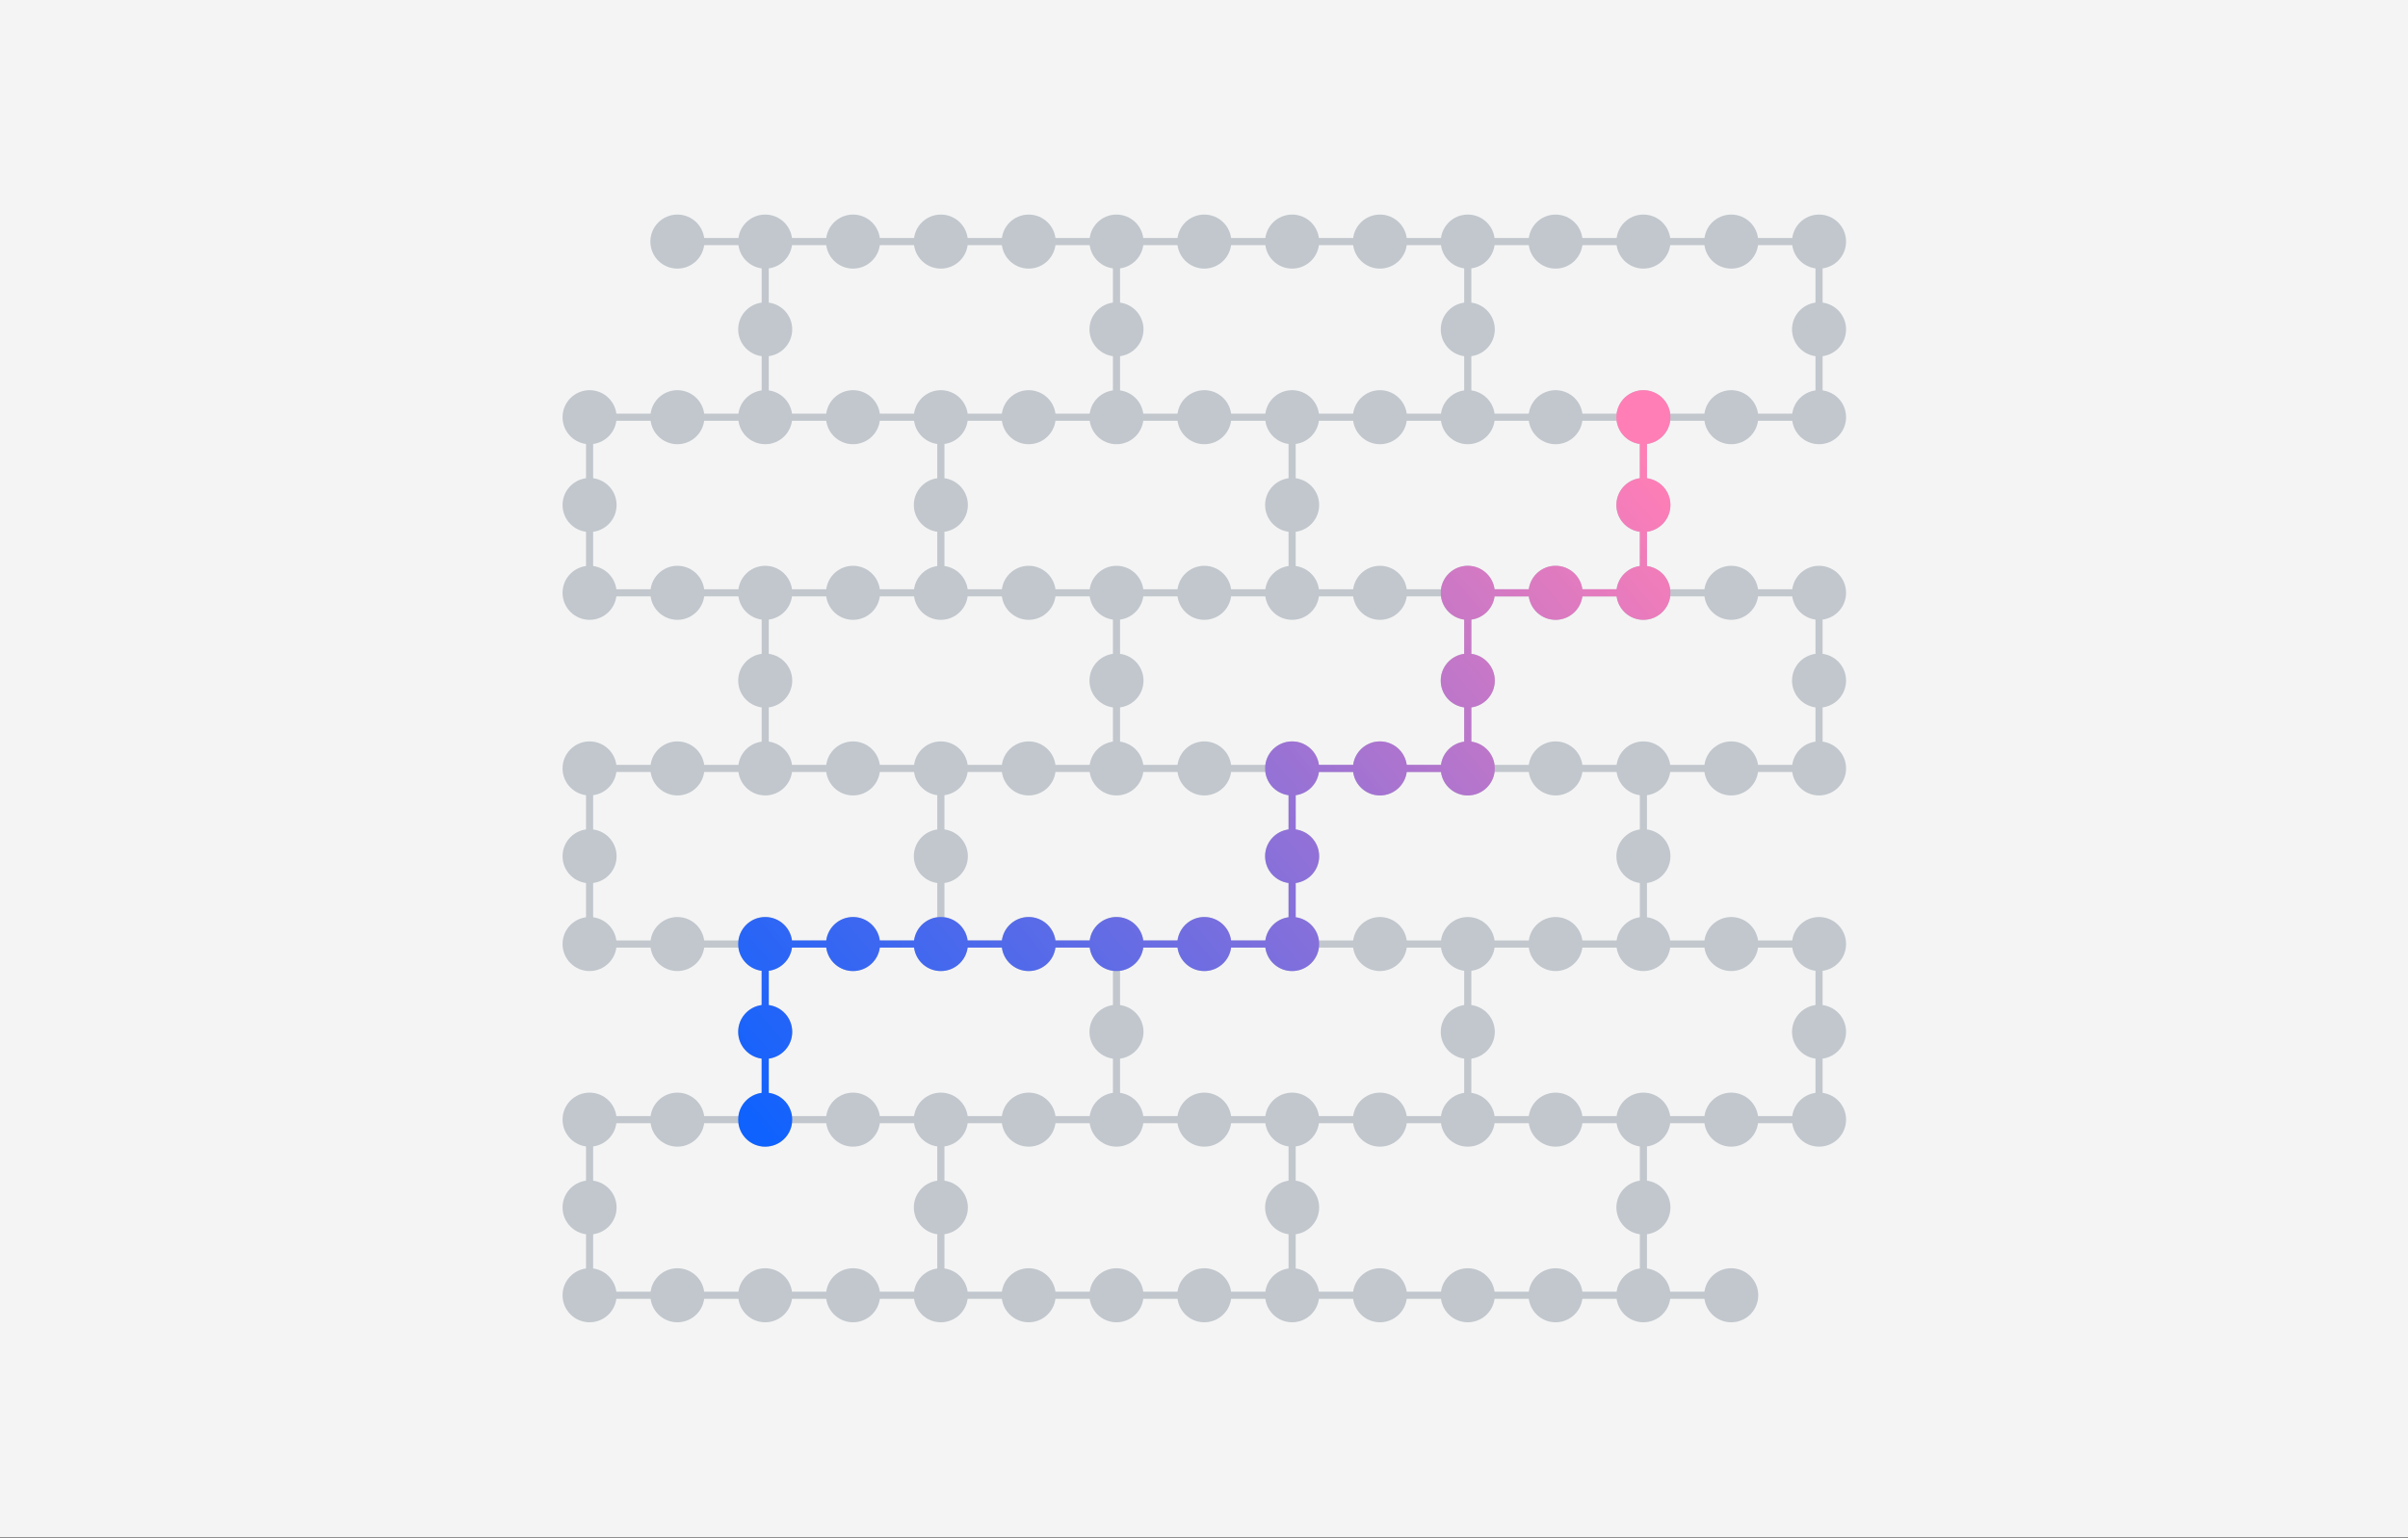 <svg width="1999" height="1277" viewBox="0 0 1999 1277" fill="none" xmlns="http://www.w3.org/2000/svg">
<rect x="0" y="0" width="1999" height="1277" fill="#333333" stroke="none"/>
<rect width="1999" height="1276.54" fill="#F4F4F4"/>
<path d="M635.239 200.58V346.387" stroke="#C1C7CD" stroke-width="5.915"/>
<path d="M489.432 346.387V492.193" stroke="#C1C7CD" stroke-width="5.915"/>
<path d="M489.432 638V783.807" stroke="#C1C7CD" stroke-width="5.915"/>
<path d="M489.432 929.613V1075.42" stroke="#C1C7CD" stroke-width="5.915"/>
<path d="M635.239 783.807V929.613" stroke="#C1C7CD" stroke-width="5.915"/>
<path d="M635.239 492.193V638" stroke="#C1C7CD" stroke-width="5.915"/>
<path d="M926.852 200.58V346.387" stroke="#C1C7CD" stroke-width="5.915"/>
<path d="M781.045 346.387V492.193" stroke="#C1C7CD" stroke-width="5.915"/>
<path d="M781.045 638V783.807" stroke="#C1C7CD" stroke-width="5.915"/>
<path d="M781.045 929.613V1075.42" stroke="#C1C7CD" stroke-width="5.915"/>
<path d="M926.852 783.807V929.613" stroke="#C1C7CD" stroke-width="5.915"/>
<path d="M926.852 492.193V638" stroke="#C1C7CD" stroke-width="5.915"/>
<path d="M1218.47 200.58V346.387" stroke="#C1C7CD" stroke-width="5.915"/>
<path d="M1072.66 346.387V492.193" stroke="#C1C7CD" stroke-width="5.915"/>
<path d="M1072.66 638V783.807" stroke="#C1C7CD" stroke-width="5.915"/>
<path d="M1072.66 929.613V1075.42" stroke="#C1C7CD" stroke-width="5.915"/>
<path d="M1218.47 783.807V929.613" stroke="#C1C7CD" stroke-width="5.915"/>
<path d="M1218.47 492.193V638" stroke="#C1C7CD" stroke-width="5.915"/>
<path d="M1510.08 200.58V346.387" stroke="#C1C7CD" stroke-width="5.915"/>
<path d="M1364.27 346.387V492.193" stroke="#C1C7CD" stroke-width="5.915"/>
<path d="M1364.27 638V783.807" stroke="#C1C7CD" stroke-width="5.915"/>
<path d="M1364.27 929.613V1075.42" stroke="#C1C7CD" stroke-width="5.915"/>
<path d="M1510.08 783.807V929.613" stroke="#C1C7CD" stroke-width="5.915"/>
<path d="M1510.08 492.193V638" stroke="#C1C7CD" stroke-width="5.915"/>
<path d="M562.335 200.58H1510.08" stroke="#C1C7CD" stroke-width="5.915"/>
<path d="M489.432 346.387L1510.08 346.387" stroke="#C1C7CD" stroke-width="5.915"/>
<path d="M489.432 492.193L1510.08 492.193" stroke="#C1C7CD" stroke-width="5.915"/>
<path d="M489.432 638L1510.08 638" stroke="#C1C7CD" stroke-width="5.915"/>
<path d="M489.432 783.807L1510.08 783.807" stroke="#C1C7CD" stroke-width="5.915"/>
<path d="M489.432 929.613L1510.08 929.613" stroke="#C1C7CD" stroke-width="5.915"/>
<path d="M489.432 1075.42L1437.18 1075.42" stroke="#C1C7CD" stroke-width="5.915"/>
<circle cx="562.335" cy="200.58" r="22.432" fill="#C1C7CD"/>
<circle cx="22.432" cy="22.432" r="22.432" transform="matrix(-1 0 0 1 1532.51 323.955)" fill="#C1C7CD"/>
<circle cx="22.432" cy="22.432" r="22.432" transform="matrix(-1 0 0 1 1532.51 615.568)" fill="#C1C7CD"/>
<circle cx="22.432" cy="22.432" r="22.432" transform="matrix(-1 0 0 1 1532.51 907.182)" fill="#C1C7CD"/>
<circle cx="22.432" cy="22.432" r="22.432" transform="matrix(-1 0 0 1 1532.51 469.762)" fill="#C1C7CD"/>
<circle cx="22.432" cy="22.432" r="22.432" transform="matrix(-1 0 0 1 1532.51 761.375)" fill="#C1C7CD"/>
<circle cx="22.432" cy="22.432" r="22.432" transform="matrix(-1 0 0 1 1459.61 323.955)" fill="#C1C7CD"/>
<circle cx="22.432" cy="22.432" r="22.432" transform="matrix(-1 0 0 1 1459.61 615.568)" fill="#C1C7CD"/>
<circle cx="22.432" cy="22.432" r="22.432" transform="matrix(-1 0 0 1 1459.61 907.182)" fill="#C1C7CD"/>
<circle cx="22.432" cy="22.432" r="22.432" transform="matrix(-1 0 0 1 1459.61 469.762)" fill="#C1C7CD"/>
<circle cx="22.432" cy="22.432" r="22.432" transform="matrix(-1 0 0 1 1459.61 761.375)" fill="#C1C7CD"/>
<circle cx="22.432" cy="22.432" r="22.432" transform="matrix(-1 0 0 1 1459.61 1052.99)" fill="#C1C7CD"/>
<circle cx="635.238" cy="200.58" r="22.432" fill="#C1C7CD"/>
<circle cx="22.432" cy="22.432" r="22.432" transform="matrix(-1 0 0 1 511.864 323.955)" fill="#C1C7CD"/>
<circle cx="22.432" cy="22.432" r="22.432" transform="matrix(-1 0 0 1 511.864 615.568)" fill="#C1C7CD"/>
<circle cx="22.432" cy="22.432" r="22.432" transform="matrix(-1 0 0 1 511.864 907.182)" fill="#C1C7CD"/>
<circle cx="22.432" cy="22.432" r="22.432" transform="matrix(-1 0 0 1 511.864 469.762)" fill="#C1C7CD"/>
<circle cx="22.432" cy="22.432" r="22.432" transform="matrix(-1 0 0 1 511.864 761.375)" fill="#C1C7CD"/>
<circle cx="22.432" cy="22.432" r="22.432" transform="matrix(-1 0 0 1 511.864 1052.99)" fill="#C1C7CD"/>
<circle cx="635.238" cy="273.483" r="22.432" fill="#C1C7CD"/>
<circle cx="489.432" cy="419.29" r="22.432" fill="#C1C7CD"/>
<circle cx="489.432" cy="710.904" r="22.432" fill="#C1C7CD"/>
<circle cx="489.432" cy="1002.52" r="22.432" fill="#C1C7CD"/>
<circle cx="781.045" cy="419.29" r="22.432" fill="#C1C7CD"/>
<circle cx="781.045" cy="710.904" r="22.432" fill="#C1C7CD"/>
<circle cx="781.045" cy="1002.52" r="22.432" fill="#C1C7CD"/>
<circle cx="1072.66" cy="419.29" r="22.432" fill="#C1C7CD"/>
<circle cx="1072.66" cy="710.904" r="22.432" fill="#C1C7CD"/>
<circle cx="1072.66" cy="1002.52" r="22.432" fill="#C1C7CD"/>
<circle cx="1364.27" cy="419.29" r="22.432" fill="#C1C7CD"/>
<circle cx="1364.27" cy="710.904" r="22.432" fill="#C1C7CD"/>
<circle cx="1364.27" cy="1002.52" r="22.432" fill="#C1C7CD"/>
<circle cx="22.432" cy="22.432" r="22.432" transform="matrix(-1 0 0 1 1386.7 323.955)" fill="#C1C7CD"/>
<circle cx="22.432" cy="22.432" r="22.432" transform="matrix(-1 0 0 1 1386.7 615.568)" fill="#C1C7CD"/>
<circle cx="22.432" cy="22.432" r="22.432" transform="matrix(-1 0 0 1 1386.7 907.182)" fill="#C1C7CD"/>
<circle cx="22.432" cy="22.432" r="22.432" transform="matrix(-1 0 0 1 1386.7 469.762)" fill="#C1C7CD"/>
<circle cx="22.432" cy="22.432" r="22.432" transform="matrix(-1 0 0 1 1386.7 761.375)" fill="#C1C7CD"/>
<circle cx="22.432" cy="22.432" r="22.432" transform="matrix(-1 0 0 1 1386.7 1052.99)" fill="#C1C7CD"/>
<circle cx="22.432" cy="22.432" r="22.432" transform="matrix(-1 0 0 1 1313.8 323.955)" fill="#C1C7CD"/>
<circle cx="22.432" cy="22.432" r="22.432" transform="matrix(-1 0 0 1 1313.8 615.568)" fill="#C1C7CD"/>
<circle cx="22.432" cy="22.432" r="22.432" transform="matrix(-1 0 0 1 1313.8 907.182)" fill="#C1C7CD"/>
<circle cx="22.432" cy="22.432" r="22.432" transform="matrix(-1 0 0 1 1313.8 469.762)" fill="#C1C7CD"/>
<circle cx="22.432" cy="22.432" r="22.432" transform="matrix(-1 0 0 1 1313.8 761.375)" fill="#C1C7CD"/>
<circle cx="22.432" cy="22.432" r="22.432" transform="matrix(-1 0 0 1 1313.8 1052.99)" fill="#C1C7CD"/>
<circle cx="22.432" cy="22.432" r="22.432" transform="matrix(-1 0 0 1 1240.9 323.955)" fill="#C1C7CD"/>
<circle cx="22.432" cy="22.432" r="22.432" transform="matrix(-1 0 0 1 1240.9 615.568)" fill="#C1C7CD"/>
<circle cx="22.432" cy="22.432" r="22.432" transform="matrix(-1 0 0 1 1240.9 907.182)" fill="#C1C7CD"/>
<circle cx="22.432" cy="22.432" r="22.432" transform="matrix(-1 0 0 1 1240.9 469.762)" fill="#C1C7CD"/>
<circle cx="22.432" cy="22.432" r="22.432" transform="matrix(-1 0 0 1 1240.9 761.375)" fill="#C1C7CD"/>
<circle cx="22.432" cy="22.432" r="22.432" transform="matrix(-1 0 0 1 1240.9 1052.99)" fill="#C1C7CD"/>
<circle cx="926.852" cy="273.483" r="22.432" fill="#C1C7CD"/>
<circle cx="22.432" cy="22.432" r="22.432" transform="matrix(-1 0 0 1 1167.99 323.955)" fill="#C1C7CD"/>
<circle cx="22.432" cy="22.432" r="22.432" transform="matrix(-1 0 0 1 1167.99 615.568)" fill="#C1C7CD"/>
<circle cx="22.432" cy="22.432" r="22.432" transform="matrix(-1 0 0 1 1167.99 907.182)" fill="#C1C7CD"/>
<circle cx="22.432" cy="22.432" r="22.432" transform="matrix(-1 0 0 1 1167.99 469.762)" fill="#C1C7CD"/>
<circle cx="22.432" cy="22.432" r="22.432" transform="matrix(-1 0 0 1 1167.99 761.375)" fill="#C1C7CD"/>
<circle cx="22.432" cy="22.432" r="22.432" transform="matrix(-1 0 0 1 1167.99 1052.99)" fill="#C1C7CD"/>
<circle cx="22.432" cy="22.432" r="22.432" transform="matrix(-1 0 0 1 1095.09 323.955)" fill="#C1C7CD"/>
<circle cx="22.432" cy="22.432" r="22.432" transform="matrix(-1 0 0 1 1095.09 615.568)" fill="#C1C7CD"/>
<circle cx="22.432" cy="22.432" r="22.432" transform="matrix(-1 0 0 1 1095.09 907.182)" fill="#C1C7CD"/>
<circle cx="22.432" cy="22.432" r="22.432" transform="matrix(-1 0 0 1 1095.09 469.762)" fill="#C1C7CD"/>
<circle cx="22.432" cy="22.432" r="22.432" transform="matrix(-1 0 0 1 1095.09 761.375)" fill="#C1C7CD"/>
<circle cx="22.432" cy="22.432" r="22.432" transform="matrix(-1 0 0 1 1095.09 1052.99)" fill="#C1C7CD"/>
<circle cx="22.432" cy="22.432" r="22.432" transform="matrix(-1 0 0 1 1022.19 323.955)" fill="#C1C7CD"/>
<circle cx="22.432" cy="22.432" r="22.432" transform="matrix(-1 0 0 1 1022.19 615.568)" fill="#C1C7CD"/>
<circle cx="22.432" cy="22.432" r="22.432" transform="matrix(-1 0 0 1 1022.19 907.182)" fill="#C1C7CD"/>
<circle cx="22.432" cy="22.432" r="22.432" transform="matrix(-1 0 0 1 1022.19 469.762)" fill="#C1C7CD"/>
<circle cx="22.432" cy="22.432" r="22.432" transform="matrix(-1 0 0 1 1022.19 761.375)" fill="#C1C7CD"/>
<circle cx="22.432" cy="22.432" r="22.432" transform="matrix(-1 0 0 1 1022.19 1052.99)" fill="#C1C7CD"/>
<circle cx="1218.47" cy="273.483" r="22.432" fill="#C1C7CD"/>
<circle cx="22.432" cy="22.432" r="22.432" transform="matrix(-1 0 0 1 949.283 323.955)" fill="#C1C7CD"/>
<circle cx="22.432" cy="22.432" r="22.432" transform="matrix(-1 0 0 1 949.283 615.568)" fill="#C1C7CD"/>
<circle cx="22.432" cy="22.432" r="22.432" transform="matrix(-1 0 0 1 949.283 907.182)" fill="#C1C7CD"/>
<circle cx="22.432" cy="22.432" r="22.432" transform="matrix(-1 0 0 1 949.283 469.762)" fill="#C1C7CD"/>
<circle cx="22.432" cy="22.432" r="22.432" transform="matrix(-1 0 0 1 949.283 761.375)" fill="#C1C7CD"/>
<circle cx="22.432" cy="22.432" r="22.432" transform="matrix(-1 0 0 1 949.283 1052.99)" fill="#C1C7CD"/>
<circle cx="22.432" cy="22.432" r="22.432" transform="matrix(-1 0 0 1 876.38 323.955)" fill="#C1C7CD"/>
<circle cx="22.432" cy="22.432" r="22.432" transform="matrix(-1 0 0 1 876.38 615.568)" fill="#C1C7CD"/>
<circle cx="22.432" cy="22.432" r="22.432" transform="matrix(-1 0 0 1 876.38 907.182)" fill="#C1C7CD"/>
<circle cx="22.432" cy="22.432" r="22.432" transform="matrix(-1 0 0 1 876.38 469.762)" fill="#C1C7CD"/>
<circle cx="22.432" cy="22.432" r="22.432" transform="matrix(-1 0 0 1 876.38 761.375)" fill="#C1C7CD"/>
<circle cx="22.432" cy="22.432" r="22.432" transform="matrix(-1 0 0 1 876.38 1052.99)" fill="#C1C7CD"/>
<circle cx="22.432" cy="22.432" r="22.432" transform="matrix(-1 0 0 1 584.767 323.955)" fill="#C1C7CD"/>
<circle cx="22.432" cy="22.432" r="22.432" transform="matrix(-1 0 0 1 584.767 615.568)" fill="#C1C7CD"/>
<circle cx="22.432" cy="22.432" r="22.432" transform="matrix(-1 0 0 1 584.767 907.182)" fill="#C1C7CD"/>
<circle cx="22.432" cy="22.432" r="22.432" transform="matrix(-1 0 0 1 584.767 469.762)" fill="#C1C7CD"/>
<circle cx="22.432" cy="22.432" r="22.432" transform="matrix(-1 0 0 1 584.767 761.375)" fill="#C1C7CD"/>
<circle cx="22.432" cy="22.432" r="22.432" transform="matrix(-1 0 0 1 584.767 1052.99)" fill="#C1C7CD"/>
<circle cx="1510.08" cy="273.483" r="22.432" fill="#C1C7CD"/>
<circle cx="1510.08" cy="565.097" r="22.432" fill="#C1C7CD"/>
<circle cx="1510.08" cy="856.71" r="22.432" fill="#C1C7CD"/>
<circle cx="1218.47" cy="565.097" r="22.432" fill="#C1C7CD"/>
<circle cx="1218.47" cy="856.71" r="22.432" fill="#C1C7CD"/>
<circle cx="926.852" cy="565.097" r="22.432" fill="#C1C7CD"/>
<circle cx="926.852" cy="856.71" r="22.432" fill="#C1C7CD"/>
<circle cx="635.238" cy="565.097" r="22.432" fill="#C1C7CD"/>
<circle cx="635.238" cy="856.71" r="22.432" fill="#C1C7CD"/>
<circle cx="22.432" cy="22.432" r="22.432" transform="matrix(-1 0 0 1 803.477 323.955)" fill="#C1C7CD"/>
<circle cx="22.432" cy="22.432" r="22.432" transform="matrix(-1 0 0 1 803.477 615.568)" fill="#C1C7CD"/>
<circle cx="22.432" cy="22.432" r="22.432" transform="matrix(-1 0 0 1 803.477 907.182)" fill="#C1C7CD"/>
<circle cx="22.432" cy="22.432" r="22.432" transform="matrix(-1 0 0 1 803.477 469.762)" fill="#C1C7CD"/>
<circle cx="22.432" cy="22.432" r="22.432" transform="matrix(-1 0 0 1 803.477 761.375)" fill="#C1C7CD"/>
<circle cx="22.432" cy="22.432" r="22.432" transform="matrix(-1 0 0 1 803.477 1052.99)" fill="#C1C7CD"/>
<circle cx="22.432" cy="22.432" r="22.432" transform="matrix(-1 0 0 1 730.574 323.955)" fill="#C1C7CD"/>
<circle cx="22.432" cy="22.432" r="22.432" transform="matrix(-1 0 0 1 730.574 615.568)" fill="#C1C7CD"/>
<circle cx="22.432" cy="22.432" r="22.432" transform="matrix(-1 0 0 1 730.574 907.182)" fill="#C1C7CD"/>
<circle cx="22.432" cy="22.432" r="22.432" transform="matrix(-1 0 0 1 730.574 469.762)" fill="#C1C7CD"/>
<circle cx="22.432" cy="22.432" r="22.432" transform="matrix(-1 0 0 1 730.574 761.375)" fill="#C1C7CD"/>
<circle cx="22.432" cy="22.432" r="22.432" transform="matrix(-1 0 0 1 730.574 1052.99)" fill="#C1C7CD"/>
<circle cx="22.432" cy="22.432" r="22.432" transform="matrix(-1 0 0 1 657.67 323.955)" fill="#C1C7CD"/>
<circle cx="22.432" cy="22.432" r="22.432" transform="matrix(-1 0 0 1 657.67 615.568)" fill="#C1C7CD"/>
<circle cx="22.432" cy="22.432" r="22.432" transform="matrix(-1 0 0 1 657.67 907.182)" fill="#C1C7CD"/>
<circle cx="22.432" cy="22.432" r="22.432" transform="matrix(-1 0 0 1 657.67 469.762)" fill="#C1C7CD"/>
<circle cx="22.432" cy="22.432" r="22.432" transform="matrix(-1 0 0 1 657.67 761.375)" fill="#C1C7CD"/>
<path fill-rule="evenodd" clip-rule="evenodd" d="M1361.31 368.625C1350.32 367.178 1341.84 357.773 1341.84 346.387C1341.84 333.998 1351.88 323.955 1364.27 323.955C1376.66 323.955 1386.7 333.998 1386.7 346.387C1386.7 357.773 1378.22 367.178 1367.23 368.625V397.051C1378.22 398.499 1386.7 407.904 1386.7 419.29C1386.7 430.676 1378.22 440.081 1367.23 441.529V469.955C1378.22 471.402 1386.7 480.807 1386.7 492.193C1386.7 504.582 1376.66 514.625 1364.27 514.625C1352.89 514.625 1343.48 506.142 1342.03 495.151H1313.61C1312.16 506.142 1302.75 514.625 1291.37 514.625C1279.98 514.625 1270.58 506.142 1269.13 495.151H1240.7C1239.38 505.174 1231.45 513.112 1221.42 514.432V542.858C1232.41 544.306 1240.9 553.71 1240.9 565.097C1240.9 576.483 1232.41 585.888 1221.42 587.335V615.761C1232.41 617.209 1240.9 626.614 1240.9 638C1240.9 650.389 1230.85 660.432 1218.47 660.432C1207.08 660.432 1197.67 651.948 1196.23 640.957H1167.8C1166.35 651.948 1156.95 660.432 1145.56 660.432C1134.18 660.432 1124.77 651.948 1123.32 640.957H1094.9C1093.58 650.981 1085.64 658.919 1075.62 660.239V688.665C1086.61 690.112 1095.09 699.517 1095.09 710.903C1095.09 722.29 1086.61 731.695 1075.62 733.142V761.568C1086.61 763.015 1095.09 772.42 1095.09 783.807C1095.09 796.195 1085.05 806.238 1072.66 806.238C1061.27 806.238 1051.87 797.755 1050.42 786.764H1021.99C1020.55 797.755 1011.14 806.238 999.755 806.238C988.369 806.238 978.964 797.755 977.517 786.764H949.09C947.643 797.755 938.238 806.238 926.852 806.238C915.465 806.238 906.061 797.755 904.613 786.764H876.187C874.74 797.755 865.335 806.238 853.948 806.238C842.562 806.238 833.157 797.755 831.71 786.764H803.284C801.836 797.755 792.431 806.238 781.045 806.238C769.659 806.238 760.254 797.755 758.807 786.764H730.381C728.933 797.755 719.528 806.238 708.142 806.238C696.756 806.238 687.351 797.755 685.903 786.764H657.477C656.157 796.787 648.219 804.725 638.196 806.045V834.471C649.187 835.919 657.67 845.324 657.67 856.71C657.67 868.096 649.187 877.501 638.196 878.949V907.375C649.187 908.822 657.671 918.227 657.671 929.613C657.671 942.002 647.627 952.045 635.239 952.045C622.85 952.045 612.807 942.002 612.807 929.613C612.807 918.227 621.29 908.822 632.281 907.375V878.949C621.29 877.501 612.807 868.096 612.807 856.71C612.807 845.324 621.29 835.919 632.281 834.471V806.045C621.29 804.598 612.807 795.193 612.807 783.807C612.807 771.418 622.85 761.375 635.239 761.375C646.625 761.375 656.03 769.858 657.477 780.849H685.903C687.351 769.858 696.756 761.375 708.142 761.375C719.528 761.375 728.933 769.858 730.381 780.849H758.807C760.254 769.858 769.659 761.375 781.045 761.375C792.431 761.375 801.836 769.858 803.284 780.849H831.71C833.157 769.858 842.562 761.375 853.948 761.375C865.335 761.375 874.74 769.858 876.187 780.849H904.613C906.061 769.858 915.465 761.375 926.852 761.375C938.238 761.375 947.643 769.858 949.09 780.849H977.517C978.964 769.858 988.369 761.375 999.755 761.375C1011.14 761.375 1020.55 769.858 1021.99 780.849H1050.42C1051.74 770.826 1059.68 762.888 1069.7 761.568V733.142C1058.71 731.694 1050.23 722.289 1050.23 710.903C1050.23 699.517 1058.71 690.112 1069.7 688.665V660.238C1058.71 658.791 1050.23 649.386 1050.23 638C1050.23 625.611 1060.27 615.568 1072.66 615.568C1084.04 615.568 1093.45 624.052 1094.9 635.043H1123.32C1124.77 624.052 1134.18 615.568 1145.56 615.568C1156.95 615.568 1166.35 624.052 1167.8 635.043H1196.23C1197.55 625.019 1205.48 617.081 1215.51 615.761V587.335C1204.52 585.888 1196.03 576.483 1196.03 565.097C1196.03 553.71 1204.52 544.305 1215.51 542.858V514.432C1204.52 512.985 1196.03 503.58 1196.03 492.193C1196.03 479.805 1206.08 469.762 1218.47 469.762C1229.85 469.762 1239.26 478.245 1240.7 489.236H1269.13C1270.58 478.245 1279.98 469.762 1291.37 469.762C1302.75 469.762 1312.16 478.245 1313.61 489.236H1342.03C1343.35 479.213 1351.29 471.275 1361.31 469.955V441.529C1350.32 440.081 1341.84 430.676 1341.84 419.29C1341.84 407.904 1350.32 398.499 1361.31 397.051V368.625Z" fill="url(#paint0_linear_1542_1270)"/>
<circle cx="22.432" cy="22.432" r="22.432" transform="matrix(-1 0 0 1 657.67 1052.99)" fill="#C1C7CD"/>
<circle cx="708.142" cy="200.58" r="22.432" fill="#C1C7CD"/>
<circle cx="781.045" cy="200.58" r="22.432" fill="#C1C7CD"/>
<circle cx="853.949" cy="200.58" r="22.432" fill="#C1C7CD"/>
<circle cx="926.852" cy="200.58" r="22.432" fill="#C1C7CD"/>
<circle cx="999.755" cy="200.58" r="22.432" fill="#C1C7CD"/>
<circle cx="1072.66" cy="200.58" r="22.432" fill="#C1C7CD"/>
<circle cx="1145.56" cy="200.58" r="22.432" fill="#C1C7CD"/>
<circle cx="1218.47" cy="200.58" r="22.432" fill="#C1C7CD"/>
<circle cx="1510.08" cy="200.58" r="22.432" fill="#C1C7CD"/>
<circle cx="1291.37" cy="200.58" r="22.432" fill="#C1C7CD"/>
<circle cx="1364.27" cy="200.58" r="22.432" fill="#C1C7CD"/>
<circle cx="1437.18" cy="200.58" r="22.432" fill="#C1C7CD"/>
<defs>
<linearGradient id="paint0_linear_1542_1270" x1="641.197" y1="952.045" x2="1345.7" y2="355.149" gradientUnits="userSpaceOnUse">
<stop stop-color="#0F62FE"/>
<stop offset="1" stop-color="#FF7EB6"/>
</linearGradient>
</defs>
</svg>
